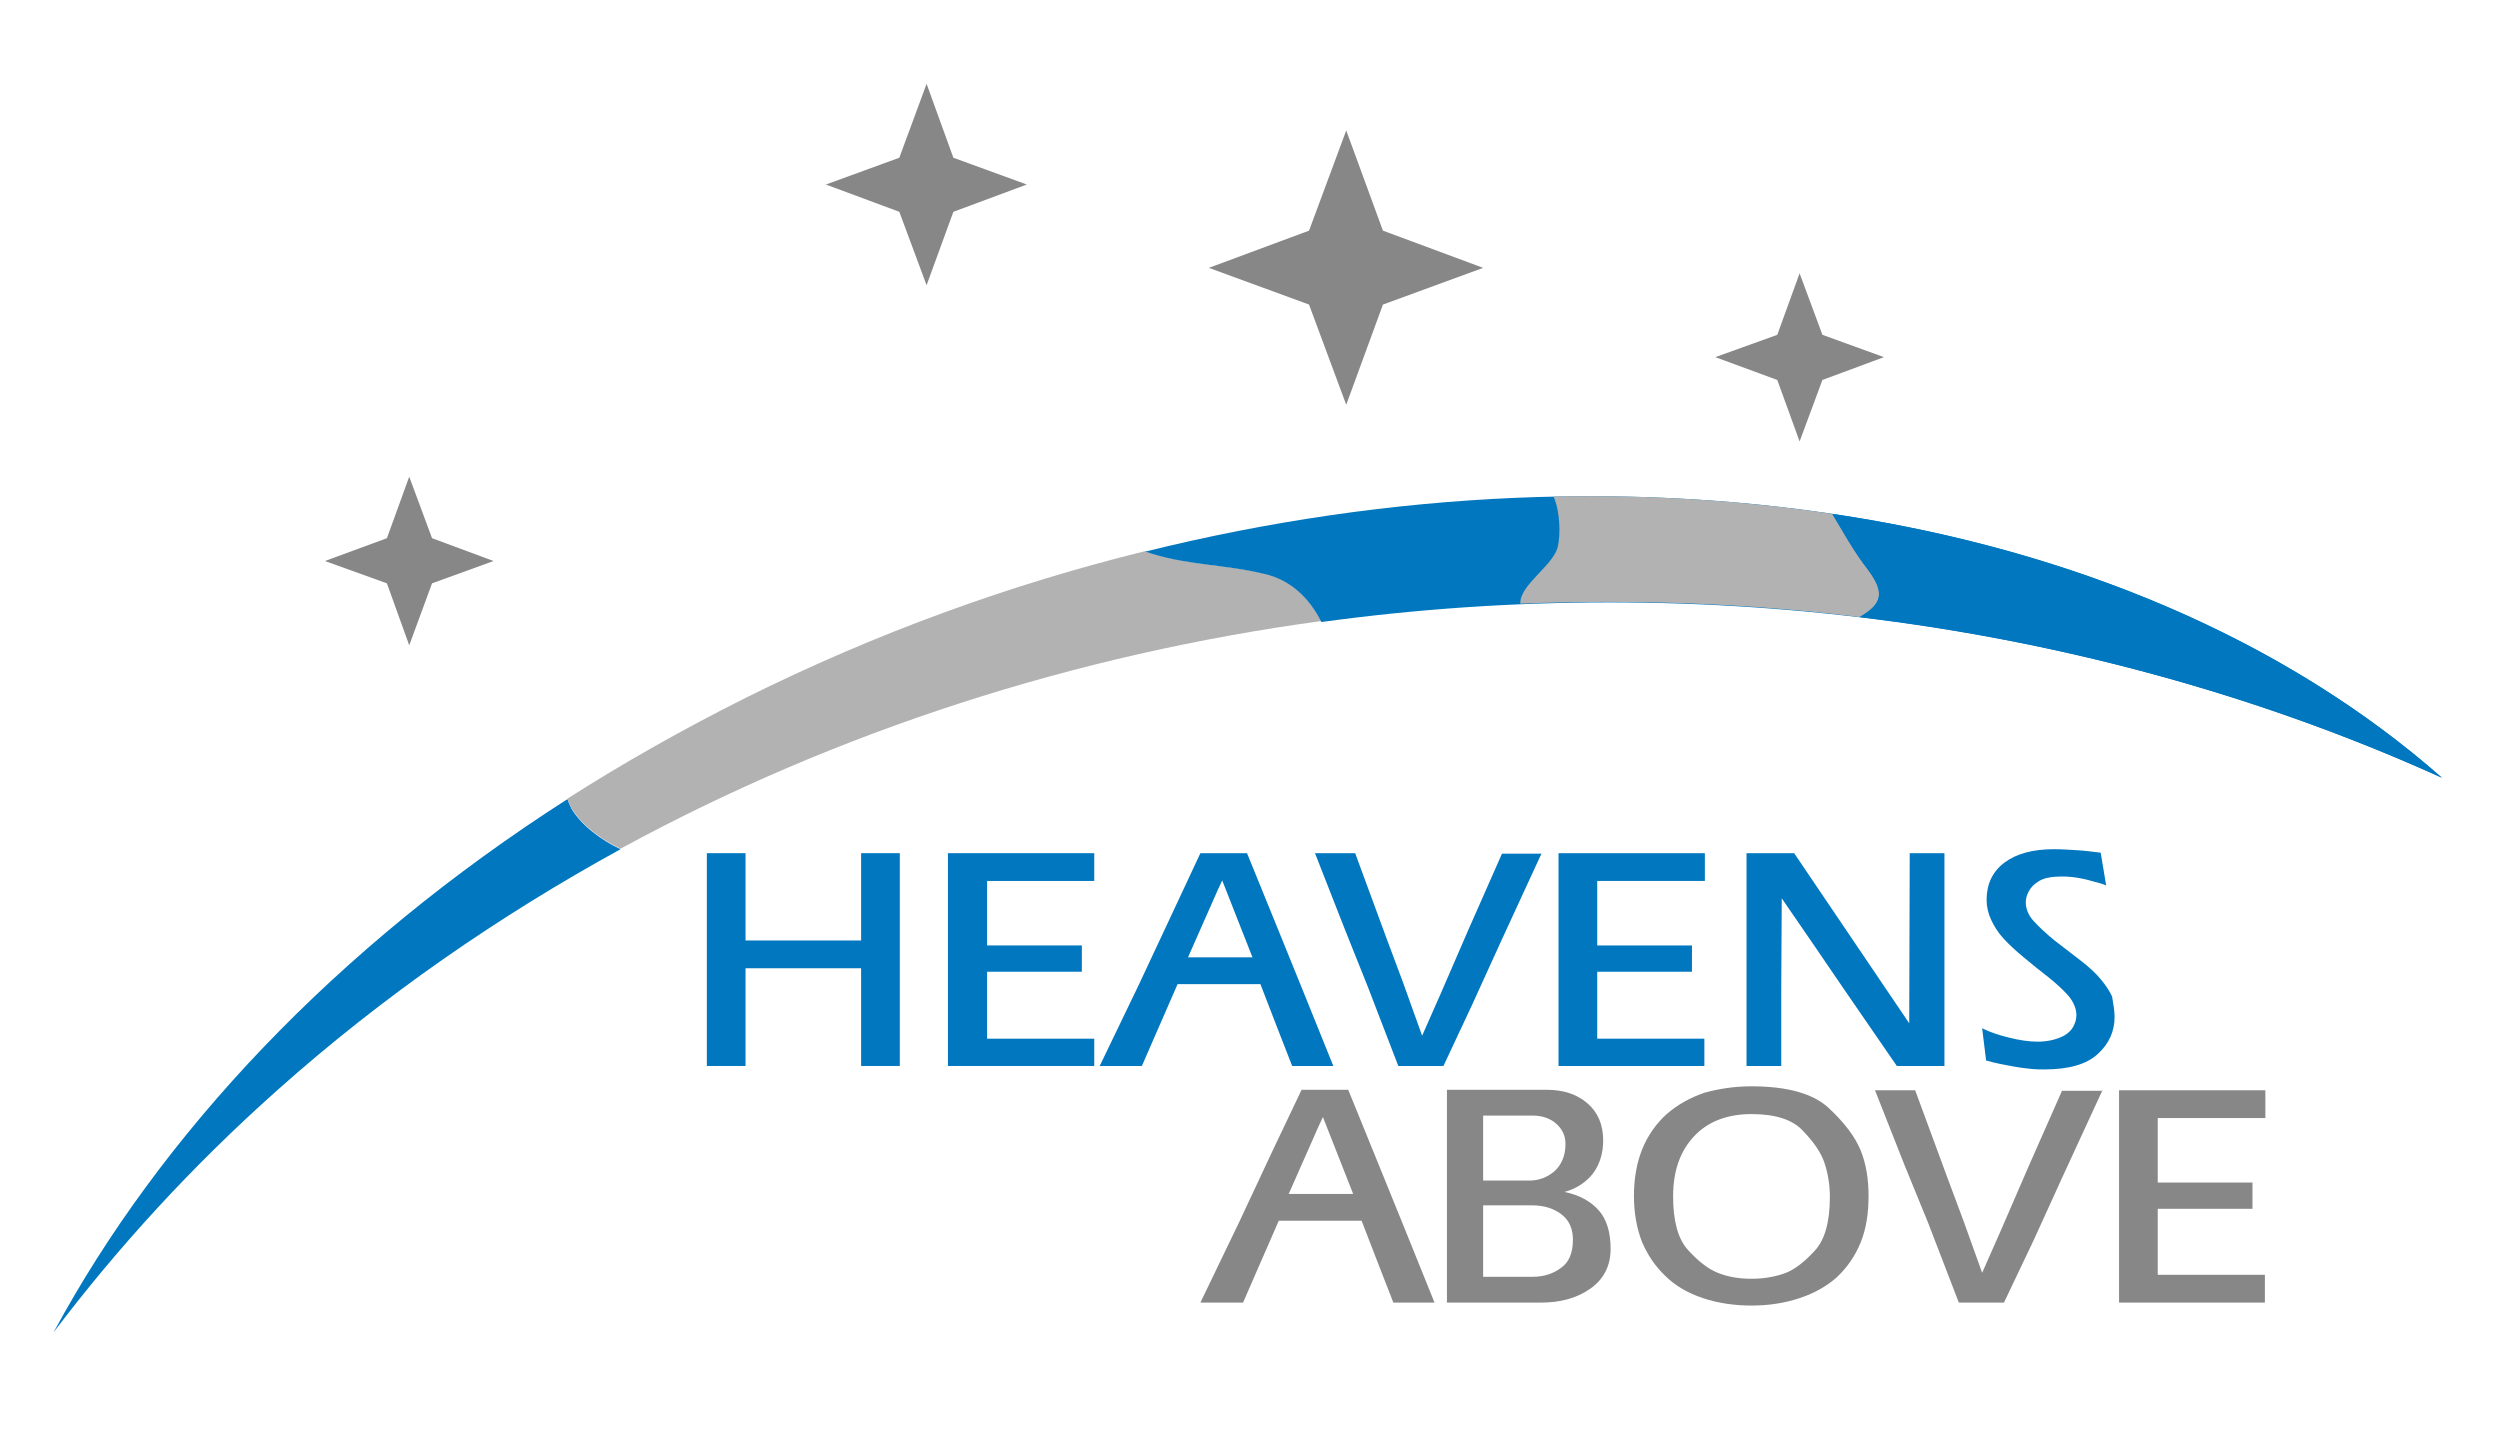 <?xml version="1.0" encoding="UTF-8"?>
<!-- Generator: Adobe Illustrator 20.1.0, SVG Export Plug-In . SVG Version: 6.00 Build 0)  -->
<svg version="1.1" id="Heavens_Above_Logo" xmlns="http://www.w3.org/2000/svg" xmlns:xlink="http://www.w3.org/1999/xlink" x="0px" y="0px" viewBox="0 0 504 288" style="enable-background:new 0 0 504 288;" xml:space="preserve">
<style type="text/css">
	.st0{fill:#0077BF;}
	.st1{fill:#B2B2B2;}
	.st2{fill:#878787;}
	.st3{fill:none;}
</style>
<g>
	<path class="st0" d="M115.2,163c-0.3-0.6-0.6-1.3-0.8-1.9c-46.7,29.9-82,67.5-103.6,107.5c13-17.2,28-33.6,45.2-48.9   c21.2-18.9,44.5-35,69.1-48.5C121.2,169.4,117.1,166.3,115.2,163z"/>
	<path class="st1" d="M254.9,115.6c-8.4-1.9-16-1.7-24-4.5c-27.2,6.7-54.3,16.5-80.6,29.6c-12.6,6.3-24.6,13.1-35.9,20.3   c0.2,0.7,0.5,1.3,0.8,1.9c1.9,3.3,6,6.4,9.9,8.2c43.7-23.8,91.9-39.2,141.3-45.9C264,120.5,260.2,116.8,254.9,115.6z"/>
	<path class="st0" d="M492.3,156.8c-60.6-53.3-161.4-70.4-261.4-45.6c8.1,2.8,15.7,2.5,24,4.5c5.3,1.2,9.1,4.9,11.5,9.7   C343.1,114.9,422.6,125.3,492.3,156.8z"/>
	<path class="st1" d="M376.4,114.6c-2.7-3.5-4.8-7.4-7-11c-18.1-2.7-36.9-3.9-56.2-3.5c0.1,0.2,0.1,0.3,0.2,0.5   c1,2.5,1.3,7.1,0.6,9.8c-1,3.7-7.7,7.6-7.5,11.3c22.9-0.9,45.8-0.1,68.4,2.7C379.6,121.7,380,119.4,376.4,114.6z"/>
	<path class="st0" d="M369.4,103.6c2.2,3.7,4.3,7.5,7,11c3.7,4.8,3.2,7.1-1.5,9.8c40.6,4.9,80.4,15.6,117.4,32.4   C460.4,128.7,417.5,110.7,369.4,103.6z"/>
</g>
<g>
	<polygon class="st2" points="271.4,81.6 263.9,61.4 243.7,54 263.9,46.5 271.4,26.3 278.8,46.5 299,54 278.8,61.4  "/>
	<polygon class="st2" points="82.5,130.1 78,117.6 65.5,113.1 78,108.5 82.5,96.1 87.1,108.5 99.5,113.1 87.1,117.6  "/>
	<polygon class="st2" points="186.8,57.5 181.3,42.7 166.5,37.2 181.3,31.8 186.8,16.9 192.2,31.8 207,37.2 192.2,42.7  "/>
	<polygon class="st2" points="362.8,89 367.4,76.6 379.8,72 367.4,67.5 362.8,55.1 358.3,67.5 345.8,72 358.3,76.6  "/>
</g>
<g>
	<path class="st2" d="M289.2,262.6l-8.3,0l-3-7.7l-3.4-8.8h-16.7l-7.2,16.5H242l7.9-16.4l6.6-14.1l5.9-12.4h9.4l7,17.2l4.1,10.1   L289.2,262.6z M272.8,240.7l-6.1-15.5l-0.8,1.7l-6.1,13.8H272.8z"/>
	<path class="st2" d="M315.4,240.3c3,0.6,5.3,1.9,6.9,3.7c1.6,1.8,2.4,4.4,2.4,7.8c0,3.4-1.4,6.1-4.1,8c-2.7,1.9-6,2.8-9.9,2.8h-19   v-20.8v-22.1h20.1c3.4,0,6.1,0.9,8.2,2.7c2.1,1.8,3.2,4.3,3.2,7.5c0,2.6-0.7,4.8-2,6.6C319.8,238.3,317.9,239.6,315.4,240.3z    M315.6,230.6c0-1.6-0.6-2.9-1.8-4c-1.2-1.1-2.8-1.7-4.9-1.7H299V238h9.3c1.9,0,3.6-0.6,5.1-1.9C314.8,234.8,315.6,233,315.6,230.6   z M317.1,249.9c0-2.1-0.7-3.8-2.2-5c-1.5-1.2-3.5-1.9-6-1.9H299v14.4h10c2.2,0,4.1-0.6,5.7-1.8   C316.3,254.5,317.1,252.6,317.1,249.9z"/>
	<path class="st2" d="M353.1,219c7.3,0,12.5,1.5,15.6,4.4c3.2,3,5.3,5.8,6.4,8.5c1.1,2.7,1.6,5.8,1.6,9.2c0,3.6-0.5,6.7-1.6,9.4   c-1.1,2.7-2.7,5-4.7,6.9c-2.1,1.9-4.6,3.3-7.6,4.3c-3,1-6.2,1.5-9.7,1.5c-3.5,0-6.8-0.5-9.8-1.5c-3-1-5.6-2.5-7.6-4.5   c-2.1-2-3.6-4.3-4.7-6.9c-1-2.6-1.6-5.7-1.6-9.2c0-3.6,0.6-6.8,1.7-9.5c1.1-2.7,2.8-5.1,4.9-7c2.2-1.9,4.7-3.3,7.6-4.3   C346.5,219.5,349.6,219,353.1,219z M353.1,224.6c-4.9,0-8.8,1.5-11.6,4.5c-2.8,3-4.2,7-4.2,12.1c0,5,1,8.6,3,10.8   c2,2.2,4,3.8,6,4.6c2,0.8,4.2,1.2,6.8,1.2c2.5,0,4.7-0.4,6.7-1.1c1.9-0.7,3.9-2.2,6-4.5c2.1-2.2,3.1-5.9,3.1-10.9   c0-2.5-0.4-4.8-1.1-6.9c-0.7-2.1-2.2-4.2-4.3-6.4C361.4,225.7,357.9,224.6,353.1,224.6z"/>
	<path class="st2" d="M423.9,219.7l-8.3,18l-5.6,12.3l-6,12.6h-9.1l-6.2-16.1L384,235l-6-15.2l8.1,0l6.3,17.1l3.4,9.1l3.8,10.6   l3.8-8.6l5.5-12.7l6.8-15.4H423.9z"/>
	<path class="st2" d="M456.7,262.6h-29.5V244v-10.2v-14h29.5v5.6h-8.8h-4h-3.6h-5.3v13h19.1v5.3h-10.3h-8.8V257h21.6v2.7V262.6z"/>
</g>
<g>
	<path class="st0" d="M181.4,214.9h-7.8v-9.7v-10h-23.3v9.6v10.1h-7.8v-19.5v-10.9V172h7.8v8.8v8.8h23.3v-9.1V172h7.8v19.7v10.9   V214.9z"/>
	<path class="st0" d="M220.6,214.9h-29.5v-18.7v-10.2v-14h29.5v5.6h-8.8h-4h-3.6H199v13h19.1v5.3h-10.3H199v13.5h21.6v2.7V214.9z"/>
	<path class="st0" d="M268.8,214.9l-8.3,0l-3-7.7l-3.4-8.8h-16.7l-7.2,16.5h-8.5l7.9-16.4l6.6-14.1L242,172h9.4l7,17.2l4.1,10.1   L268.8,214.9z M252.5,193l-6.1-15.5l-0.8,1.7l-6.1,13.8H252.5z"/>
	<path class="st0" d="M310.8,172l-8.3,18l-5.6,12.3l-5.9,12.6h-9.1l-6.2-16.1l-4.6-11.5l-6-15.3l8.1,0l6.3,17.1l3.4,9.1l3.8,10.6   l3.8-8.6l5.5-12.7l6.8-15.4H310.8z"/>
	<path class="st0" d="M343.7,214.9h-29.5v-18.7v-10.2v-14h29.5v5.6h-8.8h-4h-3.6H322v13h19.1v5.3h-10.3H322v13.5h21.6v2.7V214.9z"/>
	<path class="st0" d="M392,214.9l-9.6,0l-10.6-15.4l-5.8-8.5l-6.8-9.9l-0.1,17.7v16.1h-7v-21V172h9.6l23.2,34.3L385,172h7v18.5v11.2   V214.9z"/>
	<path class="st0" d="M426.3,205c0,2.9-1.1,5.4-3.4,7.5c-2.3,2.1-5.9,3.1-10.8,3.1c-0.8,0-1.6,0-2.5-0.1c-0.9-0.1-2.1-0.2-3.7-0.5   c-1.6-0.3-3.4-0.6-5.5-1.2l-0.8-6.5c1.6,0.8,3.4,1.4,5.5,1.9c2,0.5,3.9,0.8,5.7,0.8c0.9,0,1.9-0.1,2.8-0.3c0.9-0.2,1.7-0.5,2.5-0.9   c0.7-0.4,1.4-1,1.8-1.7c0.4-0.7,0.7-1.5,0.7-2.4c0-1.3-0.5-2.5-1.4-3.7c-1-1.2-2.3-2.4-4-3.8c-1.7-1.3-3.4-2.7-5.1-4.1   c-1.7-1.4-3.1-2.7-4.2-3.9c-1.1-1.2-1.9-2.5-2.5-3.8c-0.6-1.3-0.9-2.6-0.9-4c0-3.2,1.2-5.7,3.6-7.5c2.4-1.8,5.7-2.7,10-2.7   c1.5,0,3,0.1,4.6,0.2c1.6,0.1,3.2,0.3,4.8,0.5l1.1,6.6c-0.7-0.3-1.4-0.5-2.2-0.7c-0.8-0.2-1.7-0.5-2.8-0.7c-1-0.2-2.3-0.4-3.9-0.4   c-2.1,0-3.6,0.3-4.6,0.9c-1,0.6-1.7,1.3-2.1,2.1c-0.4,0.7-0.6,1.5-0.6,2.2c0,1.3,0.5,2.6,1.6,3.8c1.1,1.2,2.5,2.5,4.2,3.9   c1.8,1.4,3.5,2.7,5.2,4c1.7,1.3,3.1,2.6,4.1,3.8c1,1.2,1.8,2.4,2.3,3.5C426,202.3,426.3,203.6,426.3,205z"/>
</g>
<rect class="st3" width="504" height="288"/>
<script xmlns=""/></svg>